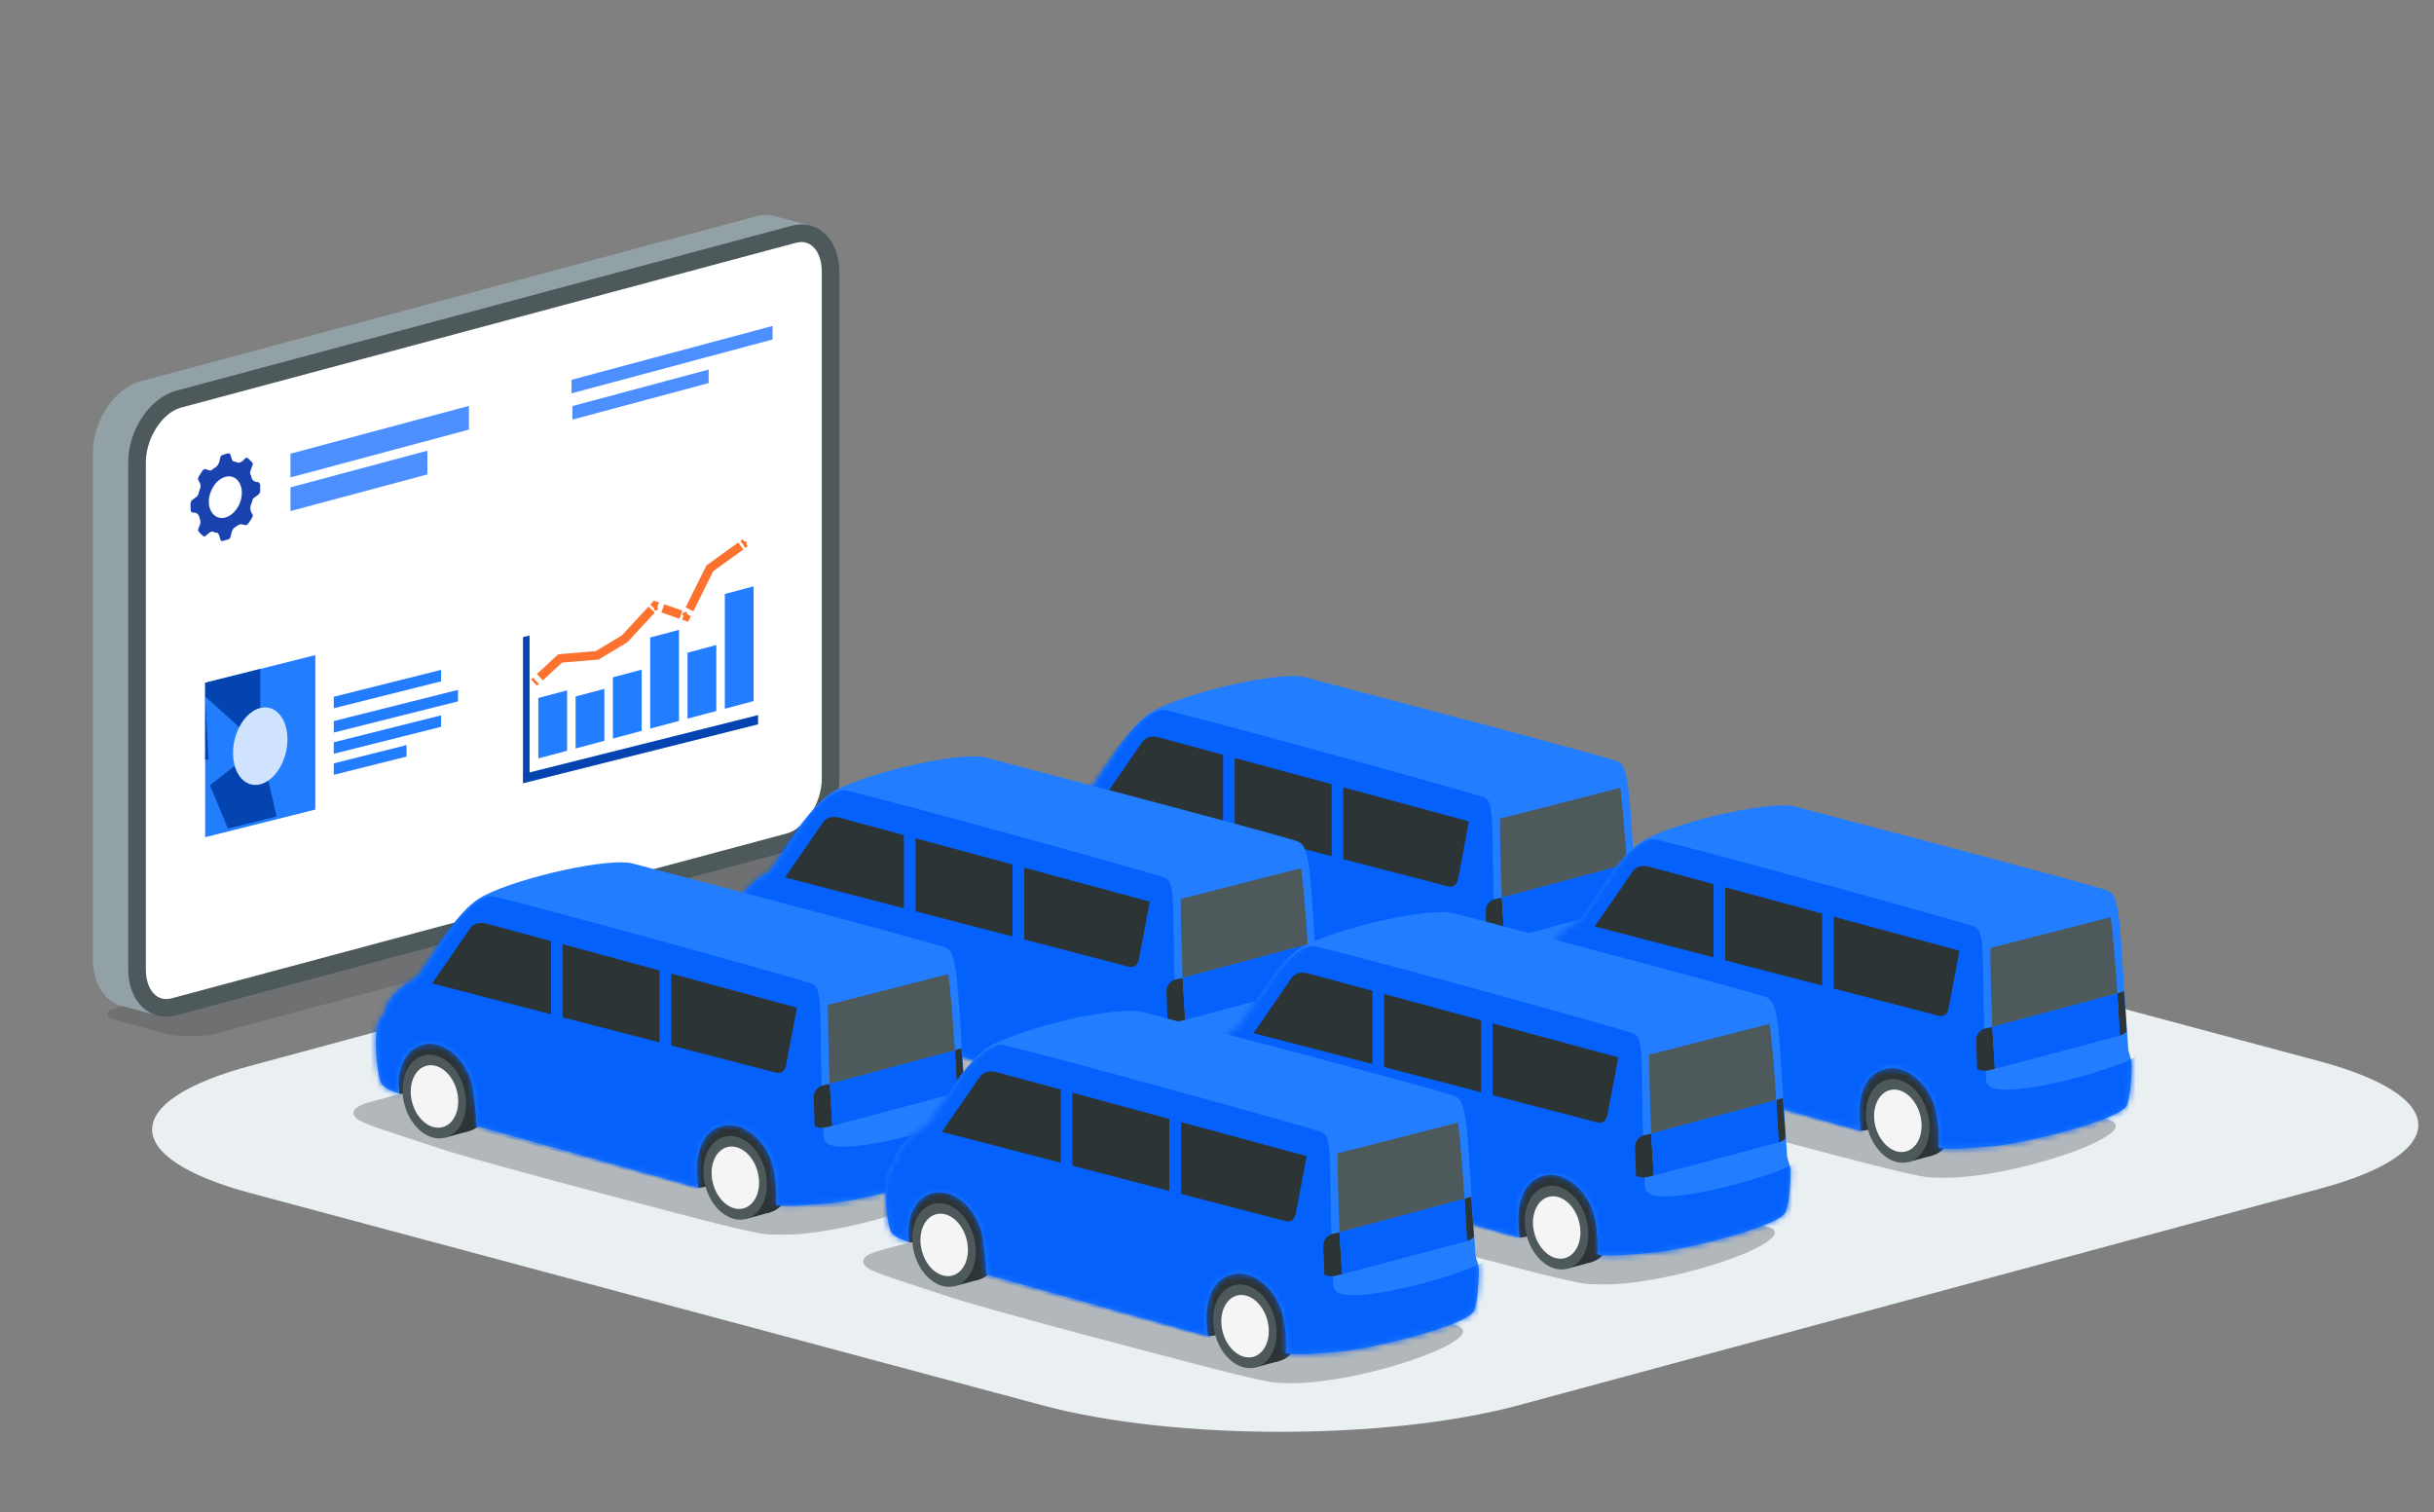 <svg width="404" height="251" viewBox="0 0 404 251" fill="none" xmlns="http://www.w3.org/2000/svg">
<rect x="0" y="0" width="404" height="251" fill="#808080" stroke="none"/>
<g clip-path="url(#clip0_862_10083)">
<g style="mix-blend-mode:multiply" opacity="0.2">
<path d="M19.503 167.226L142.108 134.371C144.357 133.768 148 133.768 150.249 134.371L158.338 136.538C160.588 137.141 160.588 138.119 158.338 138.722L35.733 171.572C33.484 172.175 29.841 172.175 27.592 171.572L19.503 169.405C17.253 168.803 17.253 167.824 19.503 167.221V167.226Z" fill="#2D3436"></path>
</g>
<path d="M134.237 37.38L129.008 35.978L129 35.986C127.934 35.628 126.733 35.576 125.462 35.917L23.42 63.263C19.005 64.447 15.423 69.78 15.423 75.18V159.306C15.423 163.486 17.576 166.47 20.599 167.055L20.59 167.064L25.674 168.427L27.906 165.732L125.462 139.587C129.878 138.403 133.459 133.069 133.459 127.67V43.548C133.459 41.958 133.14 40.547 132.59 39.363L134.237 37.376V37.38Z" fill="#92A1A5"></path>
<path d="M29.286 64.84L131.323 37.494C135.739 36.31 139.32 39.726 139.32 45.125V129.247C139.32 134.646 135.739 139.98 131.323 141.164L29.282 168.51C24.866 169.694 21.284 166.278 21.284 160.878V76.757C21.284 71.357 24.866 66.023 29.282 64.84H29.286Z" fill="#4D595B"></path>
<path d="M27.565 165.828C25.586 165.828 24.206 163.792 24.206 160.878V76.757C24.206 72.742 26.932 68.492 30.041 67.657L132.078 40.311C132.415 40.224 132.738 40.176 133.044 40.176C135.022 40.176 136.403 42.211 136.403 45.125V129.247C136.403 133.261 133.677 137.512 130.567 138.346L28.526 165.692C28.189 165.78 27.866 165.828 27.561 165.828H27.565Z" fill="white"></path>
<g clip-path="url(#clip1_862_10083)">
<path d="M94.867 65.287L128.229 56.349V54.1L94.867 63.037V65.287Z" fill="#4D8FFF"></path>
<path d="M95.007 69.647L117.623 63.588V61.338L95.007 67.402V69.647Z" fill="#4D8FFF"></path>
<path d="M48.209 79.244L77.836 71.306V67.366L48.209 75.308V79.244Z" fill="#4D8FFF"></path>
<path d="M48.209 84.831L70.939 78.741V74.801L48.209 80.895V84.831Z" fill="#4D8FFF"></path>
<path d="M41.986 76.986C41.863 77.331 41.763 77.676 41.627 78.003C41.488 78.331 41.453 78.611 41.627 78.846C41.645 78.868 41.662 78.894 41.671 78.929C41.793 79.742 42.226 80.039 42.881 80.022C42.995 80.022 43.091 80.24 43.165 80.384C43.204 80.458 43.182 80.589 43.187 80.694C43.222 81.891 43.222 81.9 42.3 82.525C42.06 82.686 41.889 82.874 41.855 83.215C41.846 83.289 41.824 83.363 41.793 83.429C41.431 84.167 41.496 84.761 41.85 85.272C42.007 85.499 41.994 85.766 41.772 86.046C41.732 86.107 41.693 86.172 41.654 86.238C40.99 87.286 40.994 87.269 40.107 87.024C39.928 86.976 39.684 87.111 39.474 87.186C39.391 87.216 39.321 87.343 39.238 87.378C38.657 87.631 38.426 88.186 38.33 88.846C38.264 89.296 38.081 89.523 37.731 89.562C37.657 89.579 37.587 89.601 37.517 89.636C36.666 89.912 36.648 89.92 36.404 88.981C36.307 88.61 36.163 88.378 35.814 88.4C35.713 88.409 35.617 88.387 35.534 88.335C35.181 88.094 34.853 88.291 34.499 88.636C34.298 88.828 33.962 89.121 33.848 89.046C33.477 88.802 33.154 88.483 32.883 88.09C32.818 87.998 32.992 87.566 33.106 87.321C33.346 86.806 33.267 86.443 33.141 85.98C32.953 85.294 32.595 85.049 32.036 85.071C31.752 85.084 31.651 84.91 31.651 84.586C31.651 84.46 31.629 84.342 31.625 84.219C31.581 83.25 31.625 83.145 32.363 82.656C32.704 82.433 32.97 82.188 33.01 81.681C33.018 81.607 33.04 81.533 33.075 81.467C33.381 80.847 33.346 80.336 33.032 79.917C32.782 79.58 32.844 79.222 33.149 78.833C33.158 78.82 33.171 78.803 33.18 78.785C33.818 77.754 33.822 77.737 34.643 78.034C34.905 78.126 35.119 78.134 35.364 77.842C35.408 77.785 35.464 77.737 35.521 77.711C36.159 77.422 36.425 76.811 36.539 76.068C36.587 75.745 36.714 75.548 36.98 75.509C37.067 75.483 37.155 75.452 37.242 75.413C38.155 75.12 38.168 75.116 38.443 76.116C38.539 76.457 38.679 76.649 38.985 76.623C39.029 76.618 39.072 76.623 39.107 76.645C39.64 76.994 40.151 76.706 40.649 76.147C40.85 75.92 41.016 75.902 41.182 76.081C41.4 76.313 41.632 76.522 41.85 76.745C41.907 76.82 41.955 76.898 41.994 76.986H41.986ZM37.425 85.888C37.784 85.788 38.138 85.604 38.469 85.342C38.801 85.08 39.098 84.748 39.352 84.368C39.605 83.984 39.802 83.56 39.937 83.11C40.072 82.664 40.138 82.206 40.138 81.764C40.138 81.323 40.064 80.904 39.924 80.533C39.784 80.161 39.583 79.847 39.325 79.602C39.072 79.358 38.767 79.196 38.434 79.117C38.102 79.039 37.749 79.052 37.391 79.148C35.897 79.563 34.648 81.45 34.661 83.285C34.669 84.18 34.966 84.953 35.486 85.443C36.006 85.932 36.7 86.094 37.425 85.893V85.888Z" fill="#1B43AF"></path>
<path d="M94.126 114.585V124.61L89.35 125.882V115.857L94.126 114.585Z" fill="#237DFF"></path>
<path d="M100.317 114.333V122.961L95.542 124.233V115.605L100.317 114.333Z" fill="#237DFF"></path>
<path d="M106.51 111.147V121.312L101.733 122.583V112.42L106.51 111.147Z" fill="#237DFF"></path>
<path d="M112.7 104.542V119.662L107.924 120.934V105.813L112.7 104.542Z" fill="#237DFF"></path>
<path d="M118.892 107.058V118.013L114.115 119.285V108.33L118.892 107.058Z" fill="#237DFF"></path>
<path d="M125.084 97.325V116.364L120.307 117.635V98.597L125.084 97.325Z" fill="#237DFF"></path>
<path d="M86.805 105.753V128.703L87.897 128.43V105.48L86.805 105.753Z" fill="#0344B0"></path>
<path d="M86.805 130.014L125.823 120.227V118.694L86.805 128.481V130.014Z" fill="#0344B0"></path>
<path d="M88.641 113.305L88.958 113.01" stroke="#FC722E" stroke-width="1.439" stroke-miterlimit="10"></path>
<path d="M89.611 112.404L92.963 109.292L99.124 108.772L103.662 106.046L108.161 101.18" stroke="#FC722E" stroke-width="1.439" stroke-miterlimit="10"></path>
<path d="M108.462 100.854L108.755 100.537L109.155 100.676" stroke="#FC722E" stroke-width="1.439" stroke-miterlimit="10"></path>
<path d="M110.015 100.978L113.022 102.033" stroke="#FC722E" stroke-width="1.439" stroke-miterlimit="10"></path>
<path d="M113.45 102.183L113.849 102.323L114.038 101.941" stroke="#FC722E" stroke-width="1.439" stroke-miterlimit="10"></path>
<path d="M114.437 101.143L117.824 94.325L122.956 90.628" stroke="#FC722E" stroke-width="1.439" stroke-miterlimit="10"></path>
<path d="M123.325 90.362L123.678 90.107" stroke="#FC722E" stroke-width="1.439" stroke-miterlimit="10"></path>
<path d="M123.489 90.819L123.608 90.158L122.931 90.073L123.27 89.829L123.947 89.914L123.827 90.575L123.489 90.819Z" fill="#FC722E"></path>
<path d="M55.4 117.559L73.215 113.091V111.182L55.4 115.651V117.559Z" fill="#237DFF"></path>
<path d="M55.4 121.59L76.02 116.418V114.509L55.4 119.682V121.59Z" fill="#237DFF"></path>
<path d="M55.4 125.11L73.215 120.642V118.733L55.4 123.202V125.11Z" fill="#237DFF"></path>
<path d="M55.4 128.61L67.478 125.58V123.671L55.4 126.701V128.61Z" fill="#237DFF"></path>
<path d="M34.053 138.958L52.341 134.371V108.738L34.053 113.325V138.958Z" fill="#237DFF"></path>
<path d="M34.054 113.325L43.197 111.032V123.846L34.054 126.14V113.325Z" fill="#0344B0"></path>
<path d="M43.197 123.847L34.054 115.604L34.851 130.327L43.197 123.847Z" fill="#237DFF"></path>
<path d="M34.849 130.327L37.837 137.531L45.919 135.505L43.195 123.847L34.849 130.327Z" fill="#0344B0"></path>
<path d="M38.678 124.982C38.678 121.485 40.701 118.141 43.196 117.515C45.692 116.889 47.715 119.218 47.715 122.715C47.715 126.212 45.691 129.558 43.196 130.183C40.7 130.809 38.678 128.481 38.678 124.982Z" fill="#CFE3FF"></path>
</g>
</g>
<g clip-path="url(#clip2_862_10083)">
<path d="M41.591 176.898L174.674 140.932C196.462 135.084 231.786 135.084 253.574 140.932L385.055 176.163C406.842 182.012 406.842 191.467 385.055 197.304L251.971 233.269C230.184 239.118 194.859 239.118 173.072 233.269L41.591 198.038C19.803 192.201 19.803 182.735 41.591 176.898Z" fill="#EAF0F2"></path>
</g>
<g clip-path="url(#clip3_862_10083)">
<path d="M192.545 148.679C193.548 152.441 192.139 156.092 189.406 156.833C186.673 157.573 183.638 155.116 182.642 151.353C181.645 147.591 183.041 143.94 185.781 143.2C188.521 142.459 191.543 144.917 192.545 148.679Z" fill="#2D3436"></path>
<path d="M189.405 156.832L185.368 157.92L181.743 144.287L185.781 143.199L189.405 156.832Z" fill="#2D3436"></path>
<path d="M242.484 162.168C243.486 165.937 242.084 169.581 239.344 170.322C236.604 171.062 233.583 168.604 232.58 164.842C231.577 161.08 232.98 157.429 235.719 156.688C238.459 155.948 241.481 158.406 242.484 162.168Z" fill="#2D3436"></path>
<path d="M239.344 170.321L235.306 171.409L231.682 157.776L235.719 156.688L239.344 170.321Z" fill="#2D3436"></path>
<g style="mix-blend-mode:multiply" opacity="0.3">
<path d="M187.825 147.984C192.206 147.001 196.75 147.001 201.13 147.984L267.822 164.226C277.607 166.061 248.244 176.024 237.121 173.697C235.037 173.258 232.48 172.694 227.479 171.396C217.53 168.82 190.735 161.775 184.613 159.736C176.23 156.957 172.206 155.758 171.033 154.958C169.859 154.158 169.42 152.952 173.078 151.969L187.825 147.984Z" fill="#2D3436"></path>
</g>
<path d="M177.79 150.645L185.255 150.652L225.06 160.732L227.452 166.251L240.601 164.331L239.971 156L177.606 139.096L177.324 146.005L177.79 150.645Z" fill="#2D3436"></path>
<path d="M175.299 137.444C175.745 135.032 177.305 133.394 180.844 131.191C184.993 125.292 187.785 119.826 191.849 117.755C197.984 114.628 212.823 111.325 216.651 112.433C218.198 112.872 259.058 123.51 268.142 126.249C270.62 126.996 270.312 130.424 271.826 152.506C271.904 153.607 272.383 153.968 272.403 155.39C272.403 157.029 272.193 160.424 271.623 161.945C270.666 164.481 253.926 168.499 248.964 168.814C246.834 168.932 242.121 169.515 240.338 169.017C240.473 167.084 240.35 165.142 239.971 163.243C239.041 158.51 235.108 155.344 231.864 155.882C228.77 156.393 226.43 159.513 227.452 166.244L190.623 155.974C190.559 153.689 190.32 151.412 189.909 149.164C188.755 144.497 184.875 141.626 181.722 142.478C178.746 143.278 177.278 146.634 177.79 150.638C176.774 150.18 175.528 149.872 174.86 148.934C174.329 148.187 173.601 142.852 174.126 139.516C174.317 138.73 174.723 138.013 175.299 137.444Z" fill="#237DFF"></path>
<mask id="mask0_862_10083" style="mask-type:luminance" maskUnits="userSpaceOnUse" x="173" y="112" width="100" height="58">
<path d="M175.299 137.445C175.745 135.033 177.305 133.395 180.844 131.192C184.993 125.293 187.785 119.827 191.849 117.756C197.984 114.629 212.823 111.326 216.651 112.434C218.198 112.873 259.058 123.511 268.142 126.25C270.62 126.997 270.312 130.425 271.826 152.507C271.904 153.608 272.383 153.969 272.403 155.391C272.403 157.03 272.193 160.425 271.623 161.946C270.666 164.482 253.926 168.5 248.964 168.815C246.834 168.933 242.121 169.516 240.338 169.018C240.473 167.085 240.35 165.143 239.971 163.243C239.041 158.511 235.108 155.345 231.864 155.883C228.77 156.394 226.43 159.514 227.452 166.245L190.623 155.975C190.559 153.69 190.32 151.413 189.909 149.165C188.755 144.498 184.875 141.627 181.722 142.479C178.746 143.279 177.278 146.635 177.79 150.639C176.774 150.181 175.528 149.872 174.86 148.935C174.329 148.188 173.601 142.853 174.126 139.516C174.317 138.731 174.723 138.014 175.299 137.445Z" fill="white"></path>
</mask>
<g mask="url(#mask0_862_10083)">
<path d="M193.376 117.867C200.16 119.374 244.245 131.539 246.349 132.365C248.453 133.191 247.299 139.28 248.25 157.744C248.335 159.304 250.269 159.409 251.632 159.402C257.734 159.402 270.797 155.568 273.098 153.857C278.42 149.924 271.243 161.827 275.162 159.487C276.473 158.701 270.758 167.883 270.758 167.883L250.059 172.675L171.622 151.445L173.077 134.81L180.444 130.661C180.444 130.661 189.411 116.988 193.376 117.867Z" fill="#0561FB"></path>
</g>
<path d="M247.975 149.288L249.286 148.987L249.705 155.948C248.263 156.321 247.654 156.387 246.769 156.013L246.592 151.189C246.593 150.767 246.727 150.356 246.976 150.015C247.224 149.674 247.574 149.419 247.975 149.288Z" fill="#2D3436"></path>
<path d="M270.029 143.422L249.264 148.986C249.087 144.162 248.937 139.096 248.969 135.877L268.934 130.771C269.255 133 269.721 138.466 270.029 143.422Z" fill="#4D595B"></path>
<path d="M192.38 122.409L243.826 136.337L242.01 145.92C241.794 146.864 241.263 147.362 240.293 147.113L183.27 132.313L189.601 123.137C190.152 122.357 191.168 122.081 192.38 122.409Z" fill="#2D3436"></path>
<path d="M235.353 171.406C238.095 170.689 239.519 167.053 238.533 163.284C237.548 159.516 234.526 157.043 231.783 157.76C229.041 158.478 227.617 162.114 228.603 165.882C229.589 169.65 232.611 172.123 235.353 171.406Z" fill="#4D595B"></path>
<path d="M237.297 163.57C238.044 166.382 236.996 169.102 234.951 169.653C232.906 170.203 230.651 168.342 229.897 165.563C229.143 162.784 230.205 160.031 232.244 159.48C234.282 158.93 236.55 160.758 237.297 163.57Z" fill="#F6F5F5"></path>
<path d="M185.419 157.912C188.161 157.195 189.584 153.558 188.599 149.79C187.613 146.022 184.591 143.549 181.849 144.266C179.107 144.983 177.683 148.62 178.669 152.388C179.654 156.156 182.676 158.629 185.419 157.912Z" fill="#4D595B"></path>
<path d="M187.359 150.081C188.106 152.887 187.057 155.613 185.012 156.164C182.967 156.714 180.706 154.886 179.959 152.074C179.211 149.262 180.26 146.535 182.305 145.985C184.35 145.434 186.611 147.269 187.359 150.081Z" fill="#F6F5F5"></path>
<path d="M271.571 149.616C271.571 150.082 270.437 150.442 270.437 150.442L270.03 143.422L271.131 143.068C271.131 143.068 271.571 149.315 271.571 149.616Z" fill="#2D3436"></path>
<path d="M270.03 143.422L249.266 148.987L249.685 155.947L270.436 150.442L270.03 143.422Z" fill="#0561FB"></path>
<path d="M203.011 139.385H204.944V124.585H203.011V139.385Z" fill="#0561FB"></path>
<path d="M221.028 143.238H222.962V128.438H221.028V143.238Z" fill="#0561FB"></path>
</g>
<g clip-path="url(#clip4_862_10083)">
<path d="M273.957 170.146C274.959 173.908 273.55 177.559 270.817 178.3C268.084 179.04 265.049 176.582 264.053 172.82C263.057 169.058 264.453 165.407 267.192 164.666C269.932 163.926 272.954 166.384 273.957 170.146Z" fill="#2D3436"></path>
<path d="M270.816 178.299L266.779 179.387L263.154 165.754L267.192 164.666L270.816 178.299Z" fill="#2D3436"></path>
<path d="M323.895 183.635C324.898 187.403 323.495 191.048 320.755 191.788C318.015 192.529 314.994 190.071 313.991 186.309C312.988 182.547 314.391 178.896 317.131 178.155C319.87 177.415 322.892 179.872 323.895 183.635Z" fill="#2D3436"></path>
<path d="M320.755 191.788L316.717 192.876L313.093 179.243L317.13 178.155L320.755 191.788Z" fill="#2D3436"></path>
<g style="mix-blend-mode:multiply" opacity="0.3">
<path d="M269.236 169.451C273.617 168.468 278.161 168.468 282.542 169.451L349.233 185.693C359.019 187.528 329.655 197.491 318.532 195.164C316.448 194.725 313.891 194.161 308.89 192.863C298.941 190.287 272.146 183.241 266.024 181.203C257.641 178.424 253.617 177.224 252.444 176.425C251.27 175.625 250.831 174.419 254.489 173.436L269.236 169.451Z" fill="#2D3436"></path>
</g>
<path d="M259.201 172.112L266.666 172.118L306.471 182.199L308.864 187.718L322.012 185.798L321.383 177.467L259.017 160.563L258.735 167.471L259.201 172.112Z" fill="#2D3436"></path>
<path d="M256.71 158.911C257.156 156.499 258.716 154.86 262.255 152.658C266.404 146.759 269.196 141.293 273.26 139.222C279.395 136.095 294.234 132.792 298.062 133.899C299.609 134.339 340.469 144.976 349.553 147.716C352.031 148.463 351.723 151.891 353.237 173.973C353.316 175.074 353.794 175.435 353.814 176.857C353.814 178.496 353.604 181.891 353.034 183.412C352.077 185.948 335.337 189.966 330.375 190.281C328.245 190.399 323.532 190.982 321.75 190.484C321.884 188.551 321.761 186.609 321.382 184.709C320.452 179.977 316.519 176.811 313.275 177.349C310.181 177.86 307.841 180.98 308.864 187.711L272.034 177.44C271.97 175.156 271.731 172.879 271.32 170.63C270.166 165.964 266.286 163.093 263.133 163.945C260.158 164.744 258.689 168.1 259.201 172.105C258.185 171.646 256.939 171.338 256.271 170.401C255.74 169.654 255.012 164.319 255.537 160.982C255.728 160.197 256.135 159.479 256.71 158.911Z" fill="#237DFF"></path>
<mask id="mask1_862_10083" style="mask-type:luminance" maskUnits="userSpaceOnUse" x="255" y="133" width="99" height="58">
<path d="M256.71 158.912C257.156 156.5 258.716 154.861 262.255 152.659C266.404 146.76 269.196 141.294 273.26 139.223C279.395 136.096 294.234 132.793 298.062 133.9C299.609 134.34 340.469 144.977 349.553 147.717C352.031 148.464 351.723 151.892 353.237 173.974C353.316 175.075 353.794 175.436 353.814 176.858C353.814 178.497 353.604 181.892 353.034 183.413C352.077 185.949 335.337 189.967 330.375 190.282C328.245 190.4 323.532 190.983 321.75 190.485C321.884 188.552 321.761 186.61 321.382 184.71C320.452 179.978 316.519 176.812 313.275 177.35C310.181 177.861 307.841 180.981 308.864 187.712L272.034 177.441C271.97 175.157 271.731 172.88 271.32 170.631C270.166 165.965 266.286 163.094 263.133 163.946C260.158 164.745 258.689 168.101 259.201 172.106C258.185 171.647 256.939 171.339 256.271 170.402C255.74 169.655 255.012 164.319 255.537 160.983C255.728 160.198 256.135 159.48 256.71 158.912Z" fill="white"></path>
</mask>
<g mask="url(#mask1_862_10083)">
<path d="M274.787 139.334C281.571 140.841 325.656 153.006 327.76 153.832C329.864 154.658 328.711 160.747 329.661 179.211C329.746 180.771 331.68 180.875 333.043 180.869C339.145 180.869 352.208 177.035 354.509 175.324C359.831 171.391 352.654 183.294 356.573 180.954C357.884 180.168 352.169 189.35 352.169 189.35L331.47 194.142L253.033 172.912L254.488 156.277L261.855 152.128C261.855 152.128 270.822 138.455 274.787 139.334Z" fill="#0561FB"></path>
</g>
<path d="M329.386 170.755L330.697 170.454L331.116 177.414C329.674 177.788 329.065 177.854 328.18 177.48L328.003 172.656C328.004 172.234 328.138 171.823 328.387 171.482C328.635 171.14 328.985 170.886 329.386 170.755Z" fill="#2D3436"></path>
<path d="M351.44 164.888L330.675 170.453C330.498 165.629 330.348 160.562 330.38 157.344L350.345 152.238C350.666 154.467 351.132 159.933 351.44 164.888Z" fill="#4D595B"></path>
<path d="M273.791 143.876L325.237 157.804L323.421 167.387C323.205 168.33 322.674 168.829 321.704 168.58L264.681 153.78L271.012 144.603C271.563 143.823 272.579 143.548 273.791 143.876Z" fill="#2D3436"></path>
<path d="M316.764 192.873C319.506 192.156 320.93 188.519 319.944 184.751C318.959 180.983 315.937 178.51 313.195 179.227C310.452 179.944 309.029 183.581 310.014 187.349C311 191.117 314.022 193.59 316.764 192.873Z" fill="#4D595B"></path>
<path d="M318.708 185.037C319.455 187.849 318.407 190.569 316.362 191.119C314.317 191.67 312.062 189.809 311.308 187.029C310.554 184.25 311.616 181.498 313.655 180.947C315.693 180.396 317.961 182.225 318.708 185.037Z" fill="#F6F5F5"></path>
<path d="M266.83 179.379C269.572 178.661 270.996 175.025 270.01 171.257C269.024 167.489 266.002 165.016 263.26 165.733C260.518 166.45 259.094 170.086 260.08 173.855C261.066 177.623 264.088 180.096 266.83 179.379Z" fill="#4D595B"></path>
<path d="M268.77 171.548C269.517 174.353 268.468 177.08 266.423 177.631C264.378 178.181 262.117 176.352 261.37 173.541C260.623 170.729 261.671 168.002 263.716 167.452C265.761 166.901 268.023 168.736 268.77 171.548Z" fill="#F6F5F5"></path>
<path d="M352.982 171.083C352.982 171.548 351.848 171.909 351.848 171.909L351.441 164.889L352.543 164.535C352.543 164.535 352.982 170.782 352.982 171.083Z" fill="#2D3436"></path>
<path d="M351.441 164.889L330.677 170.453L331.096 177.414L351.848 171.908L351.441 164.889Z" fill="#0561FB"></path>
<path d="M284.422 160.852H286.355V146.052H284.422V160.852Z" fill="#0561FB"></path>
<path d="M302.439 164.705H304.373V149.905H302.439V164.705Z" fill="#0561FB"></path>
</g>
<g clip-path="url(#clip5_862_10083)">
<path d="M139.568 162.005C140.571 165.767 139.161 169.418 136.428 170.159C133.695 170.9 130.66 168.442 129.664 164.679C128.668 160.917 130.064 157.266 132.804 156.526C135.543 155.785 138.565 158.243 139.568 162.005Z" fill="#2D3436"></path>
<path d="M136.428 170.159L132.39 171.247L128.766 157.613L132.803 156.525L136.428 170.159Z" fill="#2D3436"></path>
<path d="M189.506 175.494C190.509 179.263 189.106 182.907 186.366 183.648C183.627 184.388 180.605 181.93 179.602 178.168C178.599 174.406 180.002 170.755 182.742 170.015C185.482 169.274 188.503 171.732 189.506 175.494Z" fill="#2D3436"></path>
<path d="M186.366 183.647L182.329 184.735L178.704 171.102L182.742 170.014L186.366 183.647Z" fill="#2D3436"></path>
<g style="mix-blend-mode:multiply" opacity="0.3">
<path d="M134.847 161.31C139.228 160.327 143.772 160.327 148.153 161.31L214.844 177.552C224.63 179.387 195.266 189.35 184.143 187.023C182.059 186.584 179.503 186.02 174.502 184.723C164.552 182.147 137.758 175.101 131.636 173.062C123.253 170.283 119.228 169.084 118.055 168.284C116.882 167.484 116.443 166.278 120.1 165.295L134.847 161.31Z" fill="#2D3436"></path>
</g>
<path d="M124.812 163.971L132.278 163.978L172.083 174.059L174.475 179.577L187.623 177.657L186.994 169.326L124.629 152.422L124.347 159.331L124.812 163.971Z" fill="#2D3436"></path>
<path d="M122.321 150.77C122.767 148.358 124.327 146.72 127.866 144.518C132.015 138.619 134.807 133.152 138.871 131.081C145.006 127.954 159.845 124.651 163.673 125.759C165.22 126.198 206.08 136.836 215.165 139.575C217.642 140.323 217.334 143.751 218.848 165.833C218.927 166.934 219.405 167.294 219.425 168.716C219.425 170.355 219.215 173.75 218.645 175.271C217.688 177.807 200.948 181.825 195.986 182.14C193.856 182.258 189.144 182.841 187.361 182.343C187.496 180.411 187.372 178.469 186.994 176.569C186.063 171.836 182.13 168.671 178.886 169.208C175.792 169.719 173.452 172.839 174.475 179.571L137.646 169.3C137.581 167.015 137.342 164.738 136.931 162.49C135.778 157.823 131.897 154.952 128.745 155.804C125.769 156.604 124.301 159.96 124.812 163.965C123.796 163.506 122.551 163.198 121.882 162.26C121.351 161.513 120.624 156.178 121.148 152.842C121.34 152.056 121.746 151.339 122.321 150.77Z" fill="#237DFF"></path>
<mask id="mask2_862_10083" style="mask-type:luminance" maskUnits="userSpaceOnUse" x="120" y="125" width="100" height="58">
<path d="M122.321 150.771C122.767 148.359 124.327 146.721 127.866 144.518C132.015 138.62 134.807 133.153 138.871 131.082C145.006 127.955 159.845 124.652 163.673 125.76C165.22 126.199 206.08 136.837 215.165 139.576C217.642 140.324 217.334 143.752 218.848 165.833C218.927 166.935 219.405 167.295 219.425 168.717C219.425 170.356 219.215 173.751 218.645 175.272C217.688 177.808 200.948 181.826 195.986 182.141C193.856 182.259 189.144 182.842 187.361 182.344C187.496 180.411 187.372 178.47 186.994 176.57C186.063 171.837 182.13 168.672 178.886 169.209C175.792 169.72 173.452 172.84 174.475 179.572L137.646 169.301C137.581 167.016 137.342 164.739 136.931 162.491C135.778 157.824 131.897 154.953 128.745 155.805C125.769 156.605 124.301 159.961 124.812 163.966C123.796 163.507 122.551 163.199 121.882 162.261C121.351 161.514 120.624 156.179 121.148 152.843C121.34 152.057 121.746 151.34 122.321 150.771Z" fill="white"></path>
</mask>
<g mask="url(#mask2_862_10083)">
<path d="M140.399 131.193C147.182 132.7 191.268 144.865 193.372 145.691C195.475 146.517 194.322 152.606 195.272 171.07C195.358 172.63 197.291 172.735 198.654 172.728C204.757 172.728 217.82 168.894 220.12 167.183C225.442 163.251 218.265 175.153 222.185 172.813C223.496 172.027 217.78 181.21 217.78 181.21L197.081 186.001L118.645 164.771L120.1 148.136L127.467 143.987C127.467 143.987 136.433 130.315 140.399 131.193Z" fill="#0561FB"></path>
</g>
<path d="M194.997 162.614L196.308 162.313L196.728 169.274C195.286 169.647 194.676 169.713 193.791 169.339L193.614 164.515C193.615 164.093 193.75 163.682 193.998 163.341C194.246 163 194.596 162.745 194.997 162.614Z" fill="#2D3436"></path>
<path d="M217.051 156.748L196.287 162.312C196.11 157.488 195.959 152.422 195.992 149.204L215.957 144.098C216.278 146.326 216.743 151.793 217.051 156.748Z" fill="#4D595B"></path>
<path d="M139.403 135.735L190.848 149.663L189.033 159.246C188.816 160.19 188.286 160.688 187.315 160.439L130.292 145.639L136.624 136.463C137.174 135.683 138.19 135.408 139.403 135.735Z" fill="#2D3436"></path>
<path d="M182.376 184.732C185.118 184.015 186.542 180.379 185.556 176.611C184.57 172.842 181.548 170.369 178.806 171.086C176.064 171.804 174.64 175.44 175.626 179.208C176.611 182.976 179.634 185.45 182.376 184.732Z" fill="#4D595B"></path>
<path d="M184.32 176.896C185.067 179.708 184.018 182.428 181.973 182.979C179.928 183.529 177.673 181.668 176.92 178.889C176.166 176.11 177.228 173.357 179.266 172.806C181.304 172.256 183.572 174.084 184.32 176.896Z" fill="#F6F5F5"></path>
<path d="M132.441 171.238C135.183 170.521 136.607 166.885 135.621 163.116C134.635 159.348 131.613 156.875 128.871 157.592C126.129 158.31 124.705 161.946 125.691 165.714C126.677 169.482 129.699 171.955 132.441 171.238Z" fill="#4D595B"></path>
<path d="M134.381 163.407C135.128 166.213 134.08 168.939 132.035 169.49C129.99 170.04 127.728 168.212 126.981 165.4C126.234 162.588 127.283 159.862 129.328 159.311C131.373 158.76 133.634 160.596 134.381 163.407Z" fill="#F6F5F5"></path>
<path d="M218.593 162.942C218.593 163.408 217.459 163.768 217.459 163.768L217.053 156.748L218.154 156.395C218.154 156.395 218.593 162.641 218.593 162.942Z" fill="#2D3436"></path>
<path d="M217.053 156.748L196.288 162.313L196.708 169.274L217.459 163.768L217.053 156.748Z" fill="#0561FB"></path>
<path d="M150.033 152.711H151.967V137.911H150.033V152.711Z" fill="#0561FB"></path>
<path d="M168.051 156.564H169.984V141.765H168.051V156.564Z" fill="#0561FB"></path>
</g>
<g clip-path="url(#clip6_862_10083)">
<path d="M217.334 187.854C218.337 191.616 216.928 195.267 214.195 196.008C211.462 196.748 208.427 194.29 207.431 190.528C206.434 186.766 207.831 183.115 210.57 182.374C213.31 181.634 216.332 184.092 217.334 187.854Z" fill="#2D3436"></path>
<path d="M214.194 196.007L210.157 197.095L206.532 183.462L210.57 182.374L214.194 196.007Z" fill="#2D3436"></path>
<path d="M267.273 201.343C268.275 205.111 266.873 208.756 264.133 209.496C261.393 210.237 258.372 207.779 257.369 204.017C256.366 200.255 257.769 196.604 260.508 195.863C263.248 195.123 266.27 197.58 267.273 201.343Z" fill="#2D3436"></path>
<path d="M264.133 209.496L260.095 210.584L256.471 196.951L260.508 195.863L264.133 209.496Z" fill="#2D3436"></path>
<g style="mix-blend-mode:multiply" opacity="0.3">
<path d="M212.614 187.159C216.995 186.176 221.539 186.176 225.92 187.159L292.611 203.401C302.397 205.236 273.033 215.199 261.91 212.872C259.826 212.433 257.269 211.869 252.268 210.571C242.319 207.995 215.524 200.949 209.402 198.911C201.019 196.132 196.995 194.932 195.822 194.133C194.648 193.333 194.209 192.127 197.867 191.144L212.614 187.159Z" fill="#2D3436"></path>
</g>
<path d="M202.579 189.82L210.044 189.826L249.849 199.907L252.242 205.426L265.39 203.506L264.76 195.175L202.395 178.271L202.113 185.179L202.579 189.82Z" fill="#2D3436"></path>
<path d="M200.088 176.619C200.534 174.207 202.094 172.568 205.633 170.366C209.782 164.467 212.574 159.001 216.638 156.93C222.773 153.803 237.612 150.5 241.44 151.607C242.987 152.047 283.847 162.684 292.931 165.424C295.409 166.171 295.101 169.599 296.615 191.681C296.694 192.782 297.172 193.143 297.192 194.565C297.192 196.204 296.982 199.599 296.412 201.12C295.455 203.656 278.715 207.674 273.753 207.989C271.623 208.107 266.91 208.69 265.127 208.192C265.262 206.259 265.139 204.317 264.76 202.417C263.83 197.685 259.897 194.519 256.653 195.057C253.559 195.568 251.219 198.688 252.241 205.419L215.412 195.148C215.348 192.864 215.109 190.587 214.698 188.338C213.544 183.672 209.664 180.801 206.511 181.653C203.536 182.452 202.067 185.808 202.579 189.813C201.563 189.354 200.317 189.046 199.649 188.109C199.118 187.362 198.39 182.027 198.915 178.69C199.106 177.905 199.513 177.187 200.088 176.619Z" fill="#237DFF"></path>
<mask id="mask3_862_10083" style="mask-type:luminance" maskUnits="userSpaceOnUse" x="198" y="151" width="100" height="58">
<path d="M200.088 176.62C200.534 174.208 202.094 172.569 205.633 170.367C209.782 164.468 212.574 159.002 216.638 156.931C222.773 153.804 237.612 150.501 241.44 151.608C242.987 152.048 283.847 162.685 292.931 165.425C295.409 166.172 295.101 169.6 296.615 191.682C296.694 192.783 297.172 193.144 297.192 194.566C297.192 196.205 296.982 199.6 296.412 201.121C295.455 203.657 278.715 207.675 273.753 207.99C271.623 208.108 266.91 208.691 265.127 208.193C265.262 206.26 265.139 204.318 264.76 202.418C263.83 197.686 259.897 194.52 256.653 195.058C253.559 195.569 251.219 198.689 252.241 205.42L215.412 195.149C215.348 192.865 215.109 190.588 214.698 188.339C213.544 183.673 209.664 180.802 206.511 181.654C203.536 182.453 202.067 185.809 202.579 189.814C201.563 189.355 200.317 189.047 199.649 188.11C199.118 187.363 198.39 182.028 198.915 178.691C199.106 177.906 199.513 177.188 200.088 176.62Z" fill="white"></path>
</mask>
<g mask="url(#mask3_862_10083)">
<path d="M218.165 157.042C224.949 158.549 269.034 170.714 271.138 171.54C273.242 172.366 272.089 178.455 273.039 196.919C273.124 198.479 275.058 198.583 276.421 198.577C282.523 198.577 295.586 194.743 297.887 193.032C303.209 189.099 296.032 201.002 299.951 198.662C301.262 197.876 295.547 207.058 295.547 207.058L274.848 211.85L196.411 190.62L197.866 173.985L205.233 169.836C205.233 169.836 214.2 156.163 218.165 157.042Z" fill="#0561FB"></path>
</g>
<path d="M272.764 188.463L274.075 188.162L274.494 195.122C273.052 195.496 272.443 195.562 271.558 195.188L271.381 190.364C271.382 189.942 271.516 189.531 271.765 189.19C272.013 188.848 272.363 188.594 272.764 188.463Z" fill="#2D3436"></path>
<path d="M294.818 182.596L274.053 188.161C273.876 183.337 273.726 178.27 273.758 175.052L293.723 169.946C294.044 172.175 294.51 177.641 294.818 182.596Z" fill="#4D595B"></path>
<path d="M217.169 161.584L268.615 175.512L266.799 185.095C266.583 186.038 266.052 186.537 265.082 186.288L208.059 171.488L214.39 162.311C214.941 161.531 215.957 161.256 217.169 161.584Z" fill="#2D3436"></path>
<path d="M260.142 210.581C262.884 209.864 264.308 206.227 263.322 202.459C262.337 198.691 259.315 196.218 256.572 196.935C253.83 197.652 252.407 201.289 253.392 205.057C254.378 208.825 257.4 211.298 260.142 210.581Z" fill="#4D595B"></path>
<path d="M262.086 202.745C262.833 205.557 261.785 208.277 259.74 208.827C257.695 209.378 255.44 207.517 254.686 204.737C253.932 201.958 254.994 199.206 257.033 198.655C259.071 198.104 261.339 199.933 262.086 202.745Z" fill="#F6F5F5"></path>
<path d="M210.208 197.087C212.95 196.369 214.374 192.733 213.388 188.965C212.402 185.197 209.38 182.724 206.638 183.441C203.896 184.158 202.472 187.794 203.458 191.563C204.443 195.331 207.466 197.804 210.208 197.087Z" fill="#4D595B"></path>
<path d="M212.148 189.256C212.895 192.061 211.846 194.788 209.801 195.339C207.756 195.889 205.495 194.06 204.748 191.249C204.001 188.437 205.049 185.71 207.094 185.16C209.139 184.609 211.4 186.444 212.148 189.256Z" fill="#F6F5F5"></path>
<path d="M296.36 188.791C296.36 189.256 295.226 189.617 295.226 189.617L294.819 182.597L295.92 182.243C295.92 182.243 296.36 188.49 296.36 188.791Z" fill="#2D3436"></path>
<path d="M294.819 182.597L274.055 188.161L274.474 195.122L295.225 189.616L294.819 182.597Z" fill="#0561FB"></path>
<path d="M227.8 178.56H229.733V163.76H227.8V178.56Z" fill="#0561FB"></path>
<path d="M245.817 182.413H247.751V167.613H245.817V182.413Z" fill="#0561FB"></path>
</g>
<g clip-path="url(#clip7_862_10083)">
<path d="M81.001 179.596C82.004 183.358 80.595 187.009 77.862 187.75C75.129 188.49 72.094 186.032 71.098 182.27C70.101 178.508 71.498 174.857 74.237 174.117C76.977 173.376 79.999 175.834 81.001 179.596Z" fill="#2D3436"></path>
<path d="M77.861 187.749L73.824 188.837L70.199 175.204L74.237 174.116L77.861 187.749Z" fill="#2D3436"></path>
<path d="M130.94 193.085C131.942 196.854 130.54 200.498 127.8 201.239C125.06 201.979 122.039 199.521 121.036 195.759C120.033 191.997 121.436 188.346 124.175 187.605C126.915 186.865 129.937 189.323 130.94 193.085Z" fill="#2D3436"></path>
<path d="M127.8 201.238L123.762 202.326L120.138 188.693L124.175 187.605L127.8 201.238Z" fill="#2D3436"></path>
<g style="mix-blend-mode:multiply" opacity="0.3">
<path d="M76.281 178.901C80.662 177.918 85.206 177.918 89.587 178.901L156.278 195.143C166.064 196.978 136.7 206.941 125.577 204.614C123.493 204.175 120.936 203.611 115.935 202.313C105.986 199.737 79.191 192.691 73.069 190.653C64.686 187.874 60.662 186.675 59.489 185.875C58.315 185.075 57.876 183.869 61.534 182.886L76.281 178.901Z" fill="#2D3436"></path>
</g>
<path d="M66.246 181.562L73.711 181.569L113.516 191.649L115.909 197.168L129.057 195.248L128.427 186.917L66.062 170.013L65.78 176.922L66.246 181.562Z" fill="#2D3436"></path>
<path d="M63.755 168.361C64.201 165.949 65.761 164.311 69.3 162.108C73.449 156.209 76.241 150.743 80.305 148.672C86.44 145.545 101.279 142.242 105.107 143.35C106.654 143.789 147.514 154.427 156.598 157.166C159.076 157.913 158.768 161.341 160.282 183.423C160.361 184.524 160.839 184.885 160.859 186.307C160.859 187.946 160.649 191.341 160.079 192.862C159.122 195.398 142.382 199.416 137.42 199.731C135.29 199.849 130.577 200.432 128.794 199.934C128.929 198.001 128.806 196.059 128.427 194.159C127.497 189.427 123.564 186.261 120.32 186.799C117.226 187.31 114.886 190.43 115.908 197.161L79.079 186.891C79.015 184.606 78.776 182.329 78.365 180.081C77.211 175.414 73.331 172.543 70.178 173.395C67.203 174.195 65.734 177.551 66.246 181.555C65.23 181.097 63.984 180.788 63.316 179.851C62.785 179.104 62.057 173.769 62.582 170.433C62.773 169.647 63.179 168.93 63.755 168.361Z" fill="#237DFF"></path>
<mask id="mask4_862_10083" style="mask-type:luminance" maskUnits="userSpaceOnUse" x="62" y="143" width="99" height="58">
<path d="M63.755 168.362C64.201 165.95 65.761 164.312 69.3 162.109C73.449 156.21 76.241 150.744 80.305 148.673C86.44 145.546 101.279 142.243 105.107 143.351C106.654 143.79 147.514 154.428 156.598 157.167C159.076 157.914 158.768 161.342 160.282 183.424C160.361 184.525 160.839 184.886 160.859 186.308C160.859 187.947 160.649 191.342 160.079 192.863C159.122 195.399 142.382 199.417 137.42 199.732C135.29 199.85 130.577 200.433 128.794 199.935C128.929 198.002 128.806 196.06 128.427 194.16C127.497 189.428 123.564 186.262 120.32 186.8C117.226 187.311 114.886 190.431 115.908 197.162L79.079 186.892C79.015 184.607 78.776 182.33 78.365 180.082C77.211 175.415 73.331 172.544 70.178 173.396C67.203 174.196 65.734 177.552 66.246 181.556C65.23 181.098 63.984 180.789 63.316 179.852C62.785 179.105 62.057 173.77 62.582 170.433C62.773 169.648 63.179 168.931 63.755 168.362Z" fill="white"></path>
</mask>
<g mask="url(#mask4_862_10083)">
<path d="M81.832 148.784C88.616 150.291 132.701 162.456 134.805 163.282C136.909 164.108 135.756 170.197 136.706 188.661C136.791 190.221 138.725 190.326 140.088 190.319C146.19 190.319 159.253 186.485 161.554 184.774C166.876 180.841 159.699 192.744 163.618 190.404C164.929 189.618 159.214 198.8 159.214 198.8L138.515 203.592L60.078 182.362L61.533 165.727L68.9 161.578C68.9 161.578 77.867 147.905 81.832 148.784Z" fill="#0561FB"></path>
</g>
<path d="M136.431 180.205L137.742 179.904L138.161 186.865C136.719 187.238 136.11 187.304 135.225 186.93L135.048 182.106C135.049 181.684 135.183 181.273 135.432 180.932C135.68 180.591 136.03 180.336 136.431 180.205Z" fill="#2D3436"></path>
<path d="M158.485 174.339L137.72 179.903C137.543 175.079 137.393 170.013 137.425 166.794L157.39 161.688C157.711 163.917 158.177 169.383 158.485 174.339Z" fill="#4D595B"></path>
<path d="M80.836 153.326L132.282 167.254L130.466 176.837C130.25 177.781 129.719 178.279 128.749 178.03L71.726 163.23L78.057 154.054C78.608 153.274 79.624 152.998 80.836 153.326Z" fill="#2D3436"></path>
<path d="M123.809 202.323C126.551 201.606 127.975 197.97 126.989 194.201C126.004 190.433 122.982 187.96 120.239 188.677C117.497 189.395 116.074 193.031 117.059 196.799C118.045 200.567 121.067 203.04 123.809 202.323Z" fill="#4D595B"></path>
<path d="M125.753 194.487C126.5 197.299 125.452 200.019 123.407 200.57C121.362 201.12 119.107 199.259 118.353 196.48C117.599 193.701 118.661 190.948 120.7 190.397C122.738 189.847 125.006 191.675 125.753 194.487Z" fill="#F6F5F5"></path>
<path d="M73.875 188.829C76.617 188.112 78.04 184.475 77.055 180.707C76.069 176.939 73.047 174.466 70.305 175.183C67.563 175.9 66.139 179.537 67.125 183.305C68.111 187.073 71.132 189.546 73.875 188.829Z" fill="#4D595B"></path>
<path d="M75.815 180.998C76.562 183.804 75.513 186.53 73.468 187.081C71.423 187.631 69.162 185.803 68.415 182.991C67.668 180.179 68.716 177.452 70.761 176.902C72.806 176.351 75.067 178.186 75.815 180.998Z" fill="#F6F5F5"></path>
<path d="M160.027 180.533C160.027 180.999 158.893 181.359 158.893 181.359L158.486 174.339L159.587 173.985C159.587 173.985 160.027 180.232 160.027 180.533Z" fill="#2D3436"></path>
<path d="M158.486 174.339L137.722 179.904L138.141 186.864L158.892 181.359L158.486 174.339Z" fill="#0561FB"></path>
<path d="M91.467 170.302H93.4V155.502H91.467V170.302Z" fill="#0561FB"></path>
<path d="M109.484 174.155H111.418V159.355H109.484V174.155Z" fill="#0561FB"></path>
</g>
<g clip-path="url(#clip8_862_10083)">
<path d="M165.604 204.238C166.607 208 165.198 211.651 162.464 212.391C159.731 213.132 156.697 210.674 155.7 206.912C154.704 203.15 156.1 199.499 158.84 198.758C161.58 198.018 164.601 200.475 165.604 204.238Z" fill="#2D3436"></path>
<path d="M162.464 212.391L158.426 213.479L154.802 199.846L158.839 198.758L162.464 212.391Z" fill="#2D3436"></path>
<path d="M215.542 217.726C216.545 221.495 215.142 225.14 212.403 225.88C209.663 226.621 206.641 224.163 205.638 220.401C204.636 216.638 206.038 212.988 208.778 212.247C211.518 211.506 214.539 213.964 215.542 217.726Z" fill="#2D3436"></path>
<path d="M212.402 225.88L208.365 226.968L204.74 213.335L208.778 212.247L212.402 225.88Z" fill="#2D3436"></path>
<g style="mix-blend-mode:multiply" opacity="0.3">
<path d="M160.884 203.543C165.264 202.559 169.808 202.559 174.189 203.543L240.88 219.784C250.666 221.62 221.302 231.582 210.179 229.256C208.095 228.816 205.539 228.253 200.538 226.955C190.588 224.379 163.794 217.333 157.672 215.295C149.289 212.516 145.264 211.316 144.091 210.516C142.918 209.717 142.479 208.511 146.136 207.528L160.884 203.543Z" fill="#2D3436"></path>
</g>
<path d="M150.848 206.204L158.314 206.21L198.119 216.291L200.511 221.81L213.659 219.889L213.03 211.559L150.665 194.655L150.383 201.563L150.848 206.204Z" fill="#2D3436"></path>
<path d="M148.357 193.003C148.803 190.591 150.363 188.952 153.902 186.75C158.051 180.851 160.844 175.385 164.907 173.313C171.042 170.187 185.882 166.883 189.709 167.991C191.256 168.43 232.116 179.068 241.201 181.808C243.678 182.555 243.37 185.983 244.884 208.065C244.963 209.166 245.442 209.527 245.461 210.949C245.461 212.588 245.251 215.983 244.681 217.503C243.724 220.04 226.984 224.058 222.023 224.372C219.892 224.49 215.18 225.074 213.397 224.575C213.532 222.643 213.408 220.701 213.03 218.801C212.099 214.069 208.167 210.903 204.922 211.44C201.828 211.952 199.489 215.072 200.511 221.803L163.682 211.532C163.617 209.247 163.378 206.971 162.967 204.722C161.814 200.055 157.933 197.185 154.781 198.037C151.805 198.836 150.337 202.192 150.848 206.197C149.832 205.738 148.587 205.43 147.918 204.493C147.387 203.746 146.66 198.41 147.184 195.074C147.376 194.288 147.782 193.571 148.357 193.003Z" fill="#237DFF"></path>
<mask id="mask5_862_10083" style="mask-type:luminance" maskUnits="userSpaceOnUse" x="147" y="167" width="99" height="58">
<path d="M148.357 193.004C148.803 190.592 150.363 188.953 153.902 186.751C158.051 180.852 160.844 175.386 164.907 173.314C171.042 170.188 185.882 166.884 189.709 167.992C191.256 168.431 232.116 179.069 241.201 181.809C243.678 182.556 243.37 185.984 244.884 208.066C244.963 209.167 245.442 209.528 245.461 210.95C245.461 212.588 245.251 215.984 244.681 217.504C243.724 220.041 226.984 224.059 222.023 224.373C219.892 224.491 215.18 225.075 213.397 224.576C213.532 222.644 213.408 220.702 213.03 218.802C212.099 214.07 208.167 210.904 204.922 211.441C201.828 211.953 199.489 215.073 200.511 221.804L163.682 211.533C163.617 209.248 163.378 206.972 162.967 204.723C161.814 200.056 157.933 197.186 154.781 198.038C151.805 198.837 150.337 202.193 150.848 206.198C149.832 205.739 148.587 205.431 147.918 204.494C147.387 203.747 146.66 198.411 147.184 195.075C147.376 194.289 147.782 193.572 148.357 193.004Z" fill="white"></path>
</mask>
<g mask="url(#mask5_862_10083)">
<path d="M166.435 173.425C173.219 174.933 217.304 187.098 219.408 187.924C221.512 188.75 220.358 194.839 221.308 213.302C221.394 214.862 223.327 214.967 224.691 214.961C230.793 214.961 243.856 211.126 246.156 209.416C251.478 205.483 244.301 217.386 248.221 215.046C249.532 214.259 243.816 223.442 243.816 223.442L223.117 228.233L144.681 207.004L146.136 190.369L153.503 186.22C153.503 186.22 162.469 172.547 166.435 173.425Z" fill="#0561FB"></path>
</g>
<path d="M221.033 204.847L222.344 204.545L222.764 211.506C221.322 211.88 220.712 211.945 219.827 211.572L219.65 206.748C219.652 206.326 219.786 205.915 220.034 205.573C220.283 205.232 220.632 204.978 221.033 204.847Z" fill="#2D3436"></path>
<path d="M243.087 198.98L222.323 204.545C222.146 199.721 221.995 194.654 222.028 191.436L241.993 186.33C242.314 188.559 242.779 194.025 243.087 198.98Z" fill="#4D595B"></path>
<path d="M165.439 177.968L216.884 191.896L215.069 201.478C214.853 202.422 214.322 202.92 213.352 202.671L156.328 187.871L162.66 178.695C163.21 177.915 164.226 177.64 165.439 177.968Z" fill="#2D3436"></path>
<path d="M208.412 226.965C211.154 226.247 212.578 222.611 211.592 218.843C210.606 215.075 207.584 212.601 204.842 213.319C202.1 214.036 200.676 217.672 201.662 221.441C202.648 225.209 205.67 227.682 208.412 226.965Z" fill="#4D595B"></path>
<path d="M210.356 219.129C211.103 221.941 210.054 224.661 208.009 225.211C205.964 225.762 203.709 223.9 202.956 221.121C202.202 218.342 203.264 215.589 205.302 215.039C207.341 214.488 209.608 216.317 210.356 219.129Z" fill="#F6F5F5"></path>
<path d="M158.477 213.471C161.219 212.753 162.643 209.117 161.657 205.349C160.672 201.581 157.65 199.107 154.907 199.825C152.165 200.542 150.741 204.178 151.727 207.946C152.713 211.715 155.735 214.188 158.477 213.471Z" fill="#4D595B"></path>
<path d="M160.417 205.64C161.164 208.445 160.116 211.172 158.071 211.722C156.026 212.273 153.764 210.444 153.017 207.632C152.27 204.821 153.319 202.094 155.364 201.543C157.409 200.993 159.67 202.828 160.417 205.64Z" fill="#F6F5F5"></path>
<path d="M244.629 205.175C244.629 205.64 243.495 206.001 243.495 206.001L243.089 198.981L244.19 198.627C244.19 198.627 244.629 204.873 244.629 205.175Z" fill="#2D3436"></path>
<path d="M243.089 198.98L222.324 204.545L222.744 211.506L243.495 206L243.089 198.98Z" fill="#0561FB"></path>
<path d="M176.069 194.943H178.003V180.143H176.069V194.943Z" fill="#0561FB"></path>
<path d="M194.087 198.797H196.021V183.997H194.087V198.797Z" fill="#0561FB"></path>
</g>
<defs>
<clipPath id="clip0_862_10083">
<rect width="153.516" height="136.337" fill="white" transform="translate(6.509 35.688)"></rect>
</clipPath>
<clipPath id="clip1_862_10083">
<rect width="115.188" height="142.732" fill="white" transform="translate(22.71 54.099)"></rect>
</clipPath>
<clipPath id="clip2_862_10083">
<rect width="376.251" height="101.373" fill="white" transform="translate(25.25 136.491)"></rect>
</clipPath>
<clipPath id="clip3_862_10083">
<rect width="105.166" height="61.841" fill="white" transform="translate(170.195 112.21)"></rect>
</clipPath>
<clipPath id="clip4_862_10083">
<rect width="105.166" height="61.841" fill="white" transform="translate(251.606 133.677)"></rect>
</clipPath>
<clipPath id="clip5_862_10083">
<rect width="105.166" height="61.841" fill="white" transform="translate(117.218 125.536)"></rect>
</clipPath>
<clipPath id="clip6_862_10083">
<rect width="105.166" height="61.841" fill="white" transform="translate(194.984 151.385)"></rect>
</clipPath>
<clipPath id="clip7_862_10083">
<rect width="105.166" height="61.841" fill="white" transform="translate(58.651 143.127)"></rect>
</clipPath>
<clipPath id="clip8_862_10083">
<rect width="105.166" height="61.841" fill="white" transform="translate(143.254 167.769)"></rect>
</clipPath>
</defs>
</svg>
